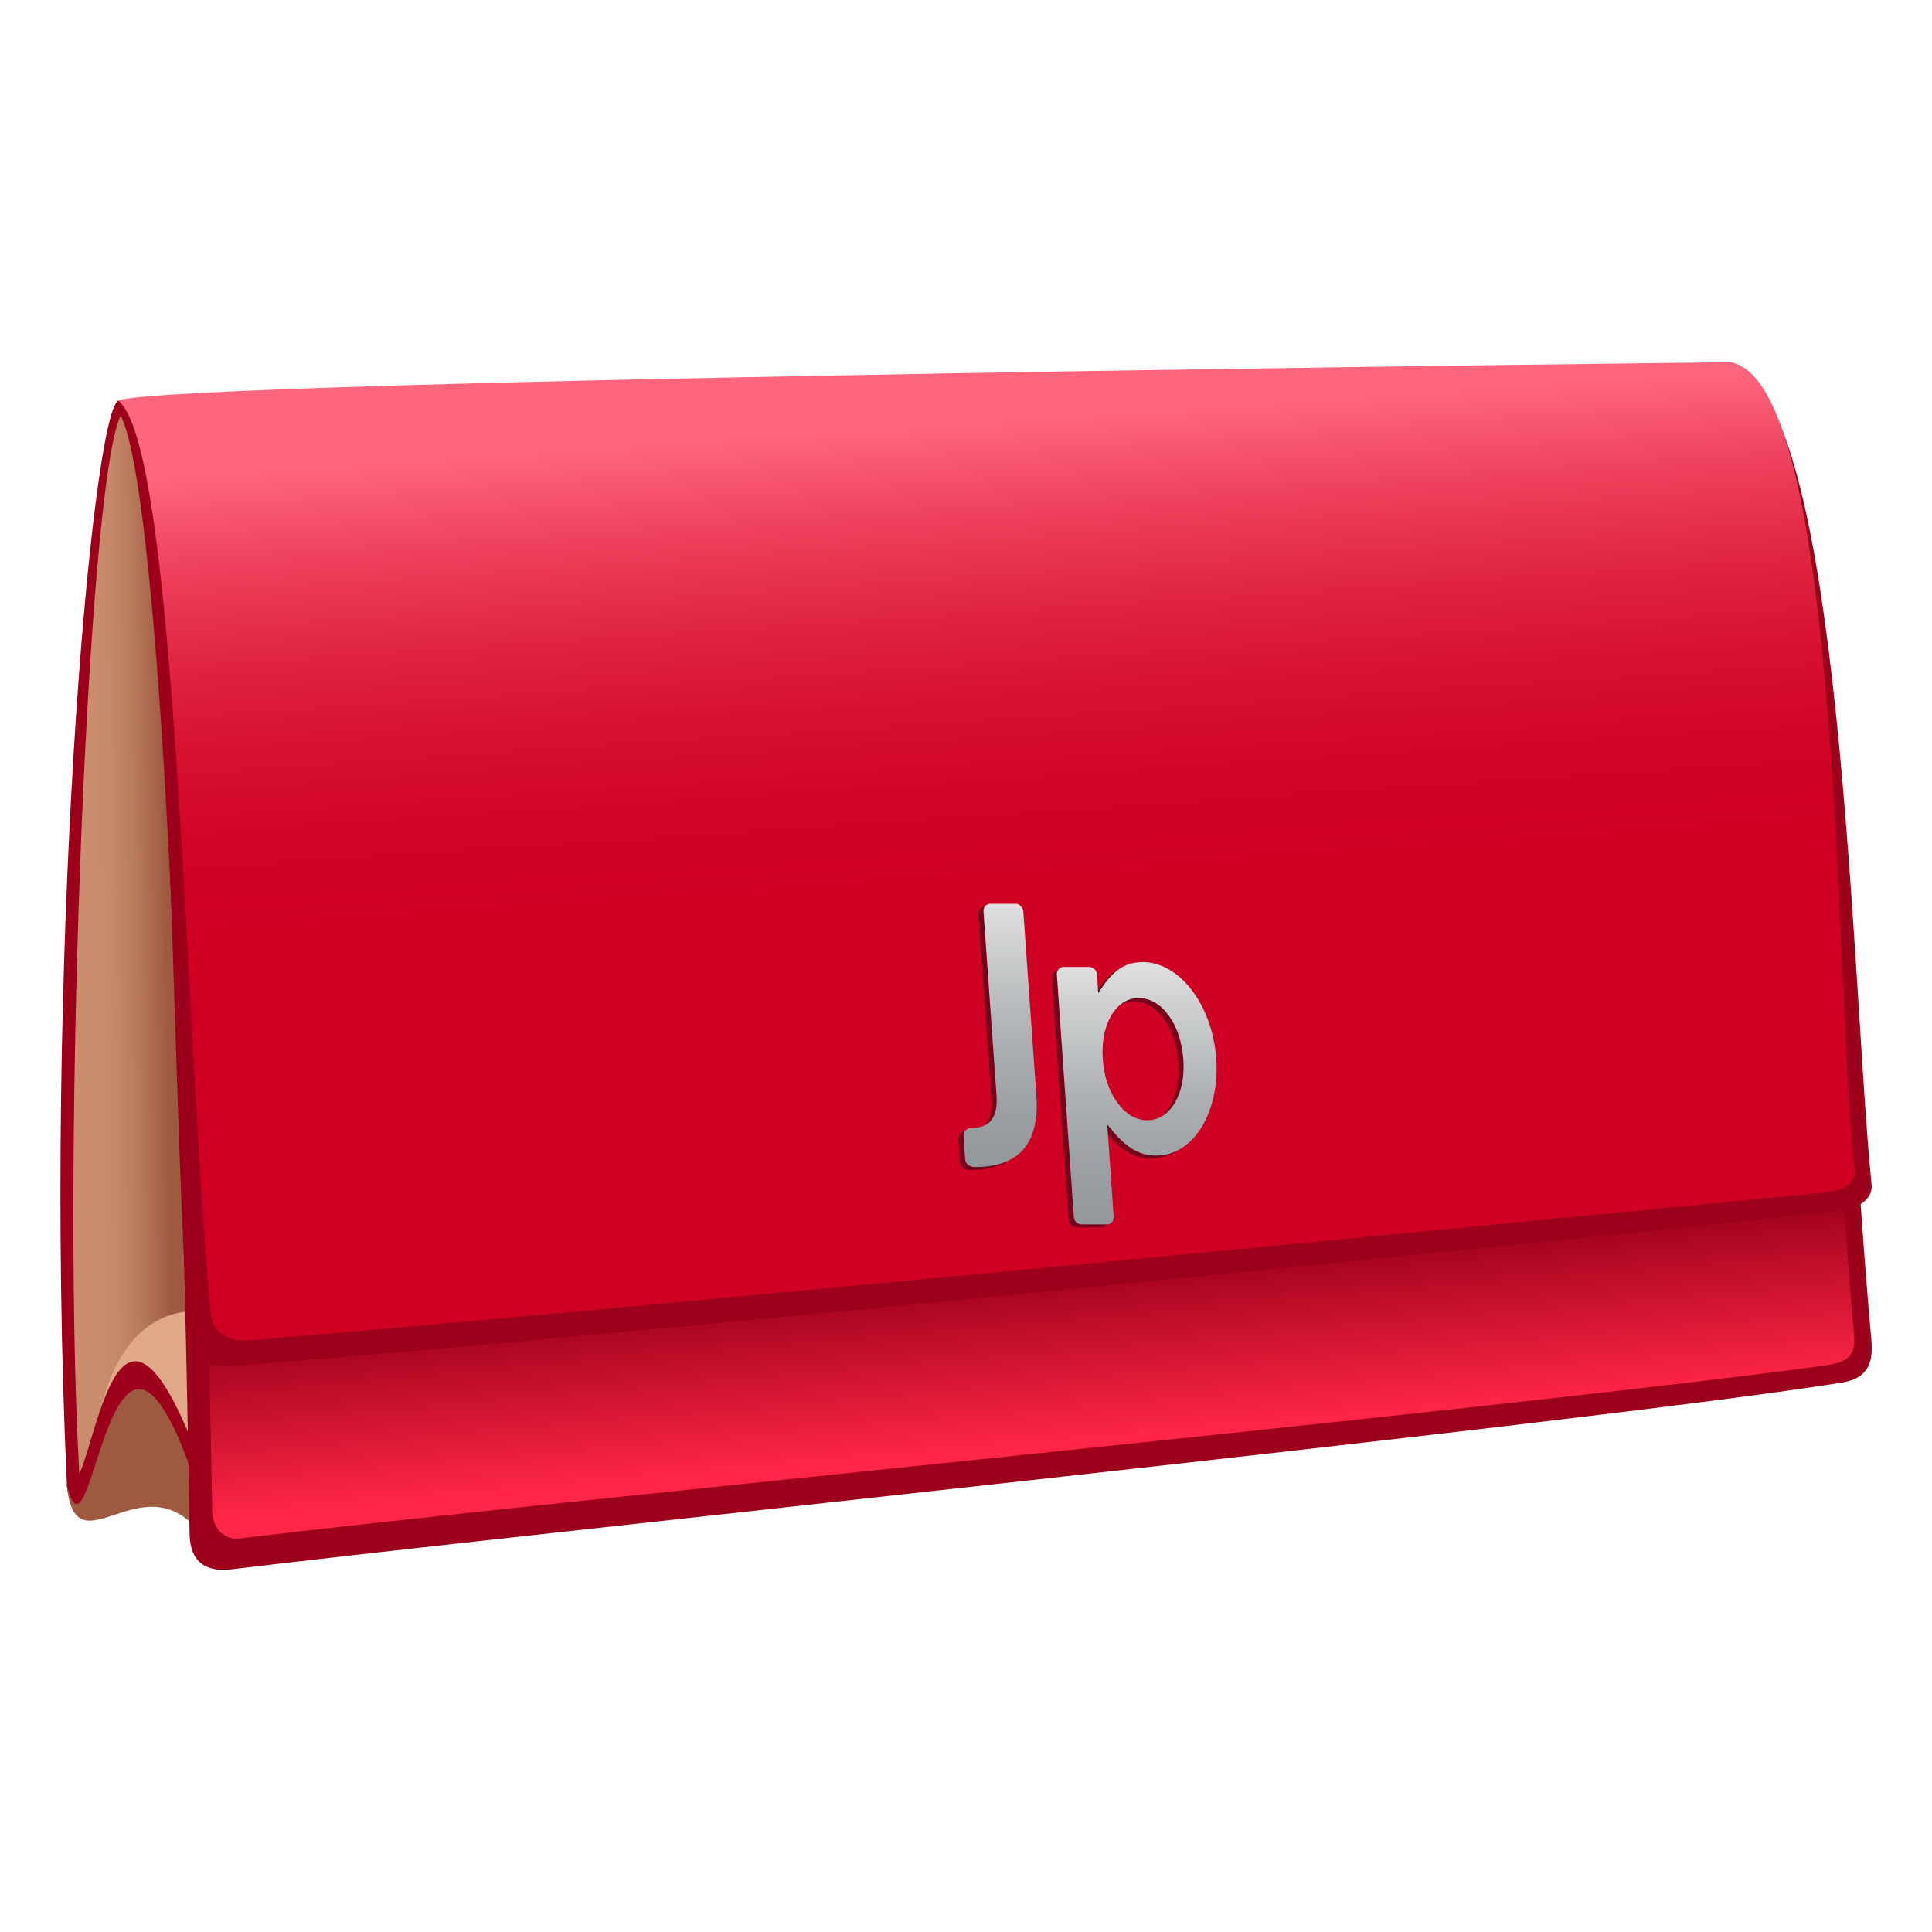 <?xml version="1.0" encoding="utf-8"?>
<!-- Generator: Adobe Illustrator 24.1.2, SVG Export Plug-In . SVG Version: 6.00 Build 0)  -->
<svg version="1.1" id="Layer_1" xmlns="http://www.w3.org/2000/svg" xmlns:xlink="http://www.w3.org/1999/xlink" x="0px" y="0px"
	 width="64px" height="64px" viewBox="0 0 64 64" style="enable-background:new 0 0 64 64;" xml:space="preserve">
<path fill="#9C001A" d="M9.7,45.48c-2.89-0.31-7.33,7.13-7.49,3.57c-0.78-17,0.82-35.31,1.71-35.78C8.36,13.84,13.19,45.86,9.7,45.48z"
	/>
<linearGradient id="SVGID_1_" gradientUnits="userSpaceOnUse" x1="90.033" y1="37.726" x2="96.724" y2="37.726" gradientTransform="matrix(0.738 0.011 -0.011 -1 -63.701 68.565)">
	<stop  offset="0.164" style="stop-color:#CA8D6E"/>
	<stop  offset="0.292" style="stop-color:#C6886A"/>
	<stop  offset="0.439" style="stop-color:#BA7A5D"/>
	<stop  offset="0.595" style="stop-color:#A56449"/>
	<stop  offset="0.648" style="stop-color:#9D5A40"/>
</linearGradient>
<path fill="url(#SVGID_1_)" d="M6.97,46.95c-2.89-0.06-4.21,3.88-4.29,2.7c-0.7-10.03,0.18-33.68,1.32-35.88C6.24,13.46,8.25,46.97,6.97,46.95
	z"/>
<path fill="#E0A98A" d="M7.53,43.61c1.61,8.1-2.28,4.24-4.2,3.08C4.18,43.19,6.41,43.21,7.53,43.61z"/>
<path fill="#9C001A" d="M7.25,50.27c-2.23-2.76-4.58,1.94-5.04-1.11C3.17,50.02,3.6,38.85,7.25,50.27z"/>
<path fill="#9D5A40" d="M7.26,51.79c-2.09-4.34-4.74,0.68-5.05-2.62C3.13,52.96,3.72,38.44,7.26,51.79z"/>
<path fill="#9C001A" d="M61.99,44.38c0.06,0.67-0.04,1.27-0.97,1.42c-8.29,1.33-44.98,5.16-53.39,6.19c-0.76,0.08-1.33-0.2-1.35-1.17
	C5.92,27.35,4.9,14.9,3.92,13.65c5.09-0.67,53-1.11,53-1.11C60.64,13.78,61,33.52,61.99,44.38z"/>
<linearGradient id="SVGID_2_" gradientUnits="userSpaceOnUse" x1="34.425" y1="48.65" x2="33.587" y2="39.071">
	<stop  offset="0.073" style="stop-color:#FF2647"/>
	<stop  offset="0.51" style="stop-color:#BA0C28"/>
	<stop  offset="0.695" style="stop-color:#9C001A"/>
</linearGradient>
<path fill="url(#SVGID_2_)" d="M60.91,36.68c-8.41,0.85-16.82,1.75-25.22,2.76c-9.54,1.15-22.26,2.1-28.83,3.4c0.08,2.52,0.13,4.95,0.17,7.17
	c0.01,0.66,0.41,1.02,0.95,0.95c9.15-1.13,42.3-4.32,52.56-5.74c0.82-0.12,0.93-0.44,0.87-1.11C61.2,41.92,61.05,39.36,60.91,36.68z
	"/>
<path fill="#9C001A" d="M62,39.25c0.04,0.38-0.31,0.76-1.01,0.85c-8.35,0.93-42.44,4.34-53.42,5.16c-0.67,0.05-1.26-0.36-1.31-0.96
	c-0.65-8.26-0.49-28.73-2.34-31.02c23.34,0.9,53.44-1.09,53.44-1.09C61.04,12.87,61.34,32.9,62,39.25z"/>
<linearGradient id="SVGID_3_" gradientUnits="userSpaceOnUse" x1="47.56" y1="-292.148" x2="43.1" y2="-239.844" gradientTransform="matrix(0.999 -0.017 0.017 -0.586 -7.862 -128.043)">
	<stop  offset="0.43" style="stop-color:#CF0023"/>
	<stop  offset="0.527" style="stop-color:#D10427"/>
	<stop  offset="0.626" style="stop-color:#D71031"/>
	<stop  offset="0.726" style="stop-color:#E02543"/>
	<stop  offset="0.827" style="stop-color:#EE415D"/>
	<stop  offset="0.926" style="stop-color:#FF667D"/>
	<stop  offset="0.927" style="stop-color:#FF667D"/>
</linearGradient>
<path fill="url(#SVGID_3_)" d="M61.42,38.74c0.05,0.49-0.36,0.7-0.96,0.76c-14.48,1.41-41.02,3.98-52.22,4.9c-0.89,0.07-1.22-0.44-1.26-0.89
	c-0.85-9.01-1.1-28.78-3.07-30.24C5.59,12.57,57.33,12,57.33,12C61.02,12.69,60.76,32.38,61.42,38.74z"/>
<path fill="#77001A" d="M37.69,31.97c-0.7,0-1.07,0.39-1.48,1.03l-0.04-0.6c0-0.08-0.03-0.15-0.09-0.2c-0.06-0.05-0.14-0.08-0.21-0.07
	H35.1c-0.08-0.01-0.15,0.02-0.2,0.07c-0.05,0.05-0.07,0.13-0.06,0.2l0.56,7.99c0,0.08,0.03,0.15,0.08,0.2
	c0.06,0.05,0.13,0.08,0.21,0.07h0.77c0.08,0.01,0.15-0.02,0.2-0.07c0.05-0.05,0.07-0.13,0.06-0.2l-0.21-3.04
	c0.51,0.64,0.93,1.03,1.63,1.03c1.2,0,2.1-1.4,1.98-3.21C39.99,33.37,38.9,31.98,37.69,31.97z M37.84,37.22
	c-0.76,0-1.4-0.9-1.47-2.03c-0.08-1.14,0.43-2.02,1.19-2.02c0.76,0,1.39,0.85,1.48,2.03C39.11,36.37,38.6,37.22,37.84,37.22z"/>
<path fill="#77001A" d="M33.44,30.04h-0.77c-0.08-0.01-0.15,0.02-0.2,0.07c-0.05,0.05-0.07,0.13-0.06,0.2l0.43,6.07
	c0.05,0.75-0.22,1.07-0.83,1.09c-0.08-0.01-0.15,0.02-0.2,0.08c-0.05,0.05-0.07,0.13-0.06,0.2l0.05,0.73c0,0.08,0.03,0.15,0.09,0.2
	c0.06,0.05,0.13,0.08,0.21,0.08c1.48,0.01,2.17-0.77,2.06-2.37l-0.43-6.07c0-0.08-0.03-0.15-0.09-0.2
	C33.59,30.06,33.52,30.03,33.44,30.04z"/>
<linearGradient id="SVGID_4_" gradientUnits="userSpaceOnUse" x1="31.257" y1="40.575" x2="31.257" y2="31.869" gradientTransform="matrix(1 0 0.07 1 4.032 0)">
	<stop  offset="0" style="stop-color:#92989C"/>
	<stop  offset="0.196" style="stop-color:#999FA2"/>
	<stop  offset="0.488" style="stop-color:#ADB1B4"/>
	<stop  offset="0.837" style="stop-color:#CED0D0"/>
	<stop  offset="1" style="stop-color:#E0E0E0"/>
</linearGradient>
<path fill="url(#SVGID_4_)" d="M37.86,31.87c-0.7,0-1.07,0.39-1.48,1.03l-0.04-0.6c0-0.08-0.03-0.15-0.09-0.2c-0.06-0.05-0.14-0.08-0.21-0.07
	h-0.77c-0.08-0.01-0.15,0.02-0.2,0.07c-0.05,0.05-0.07,0.13-0.06,0.2l0.56,7.99c0,0.08,0.03,0.15,0.08,0.2
	c0.06,0.05,0.13,0.08,0.21,0.07h0.77c0.08,0.01,0.15-0.02,0.2-0.07c0.05-0.05,0.07-0.13,0.06-0.2l-0.21-3.04
	c0.51,0.64,0.93,1.03,1.63,1.03c1.2,0,2.1-1.4,1.98-3.21C40.16,33.27,39.06,31.87,37.86,31.87z M38,37.11c-0.76,0-1.4-0.9-1.47-2.03
	c-0.08-1.14,0.43-2.02,1.19-2.02c0.76,0,1.39,0.85,1.48,2.03C39.28,36.26,38.76,37.11,38,37.11z"/>
<linearGradient id="SVGID_5_" gradientUnits="userSpaceOnUse" x1="26.504" y1="38.654" x2="26.504" y2="29.934" gradientTransform="matrix(1 0 0.07 1 4.032 0)">
	<stop  offset="0" style="stop-color:#92989C"/>
	<stop  offset="0.196" style="stop-color:#999FA2"/>
	<stop  offset="0.488" style="stop-color:#ADB1B4"/>
	<stop  offset="0.837" style="stop-color:#CED0D0"/>
	<stop  offset="1" style="stop-color:#E0E0E0"/>
</linearGradient>
<path fill="url(#SVGID_5_)" d="M33.61,29.94h-0.77c-0.08-0.01-0.15,0.02-0.2,0.07c-0.05,0.05-0.07,0.13-0.06,0.2l0.43,6.07
	c0.05,0.75-0.22,1.07-0.83,1.09c-0.08-0.01-0.15,0.02-0.2,0.08c-0.05,0.05-0.07,0.13-0.06,0.2l0.05,0.73c0,0.08,0.03,0.15,0.09,0.2
	c0.06,0.05,0.13,0.08,0.21,0.08c1.48,0.01,2.17-0.77,2.06-2.37l-0.43-6.07c0-0.08-0.03-0.15-0.09-0.2
	C33.76,29.95,33.68,29.93,33.61,29.94z"/>
</svg>
